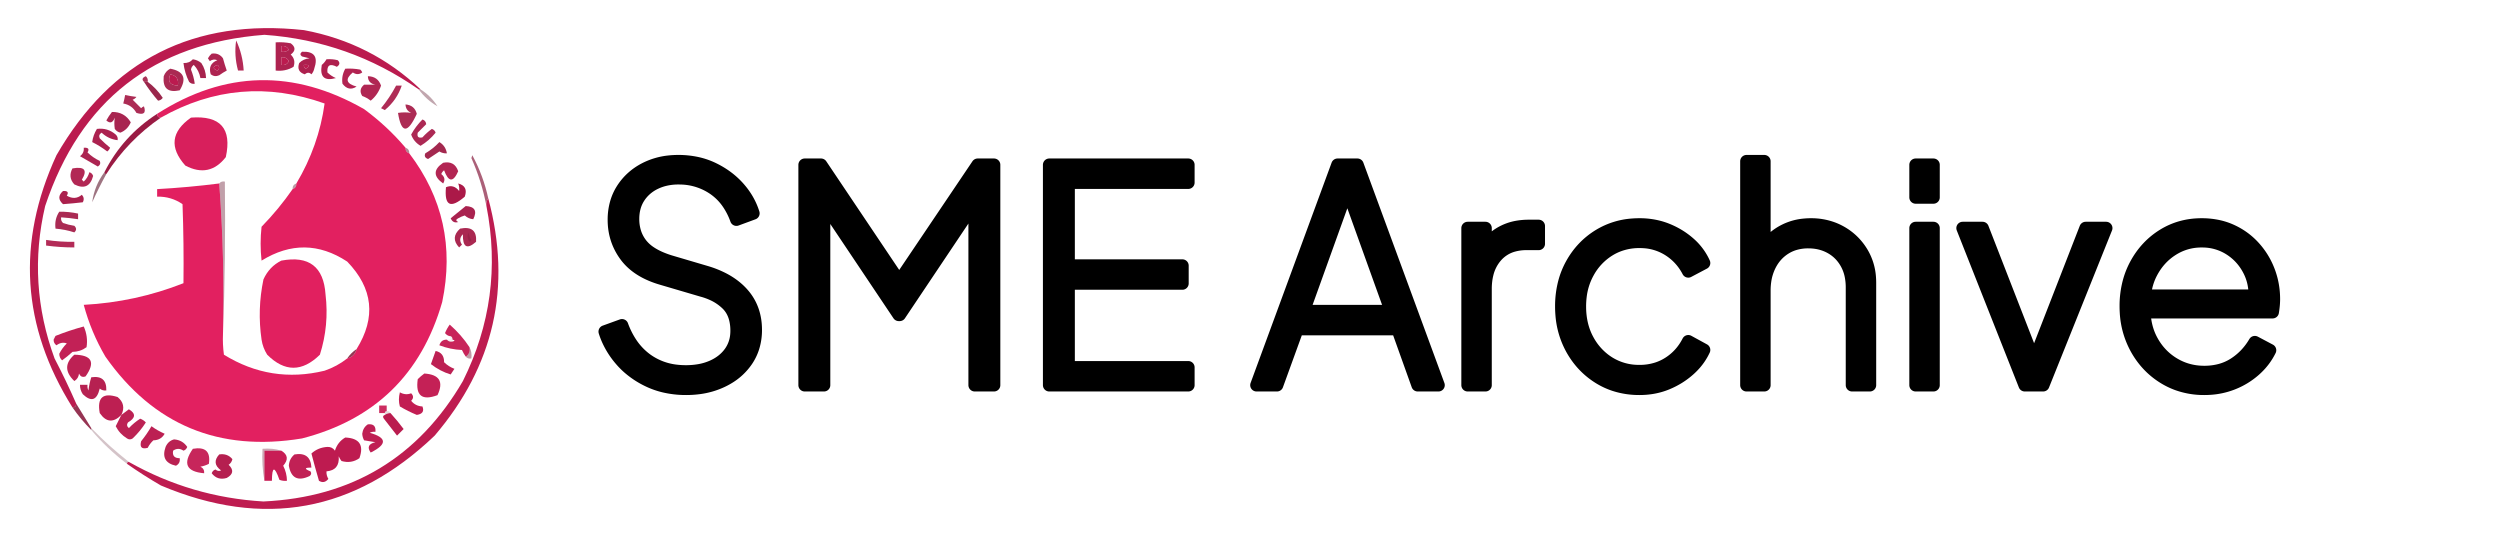 <?xml version="1.0" encoding="utf-8"?>
<svg xmlns="http://www.w3.org/2000/svg" fill-rule="nonzero" height="100%" stroke-linejoin="round" stroke-miterlimit="2" viewBox="0 0 186 40" width="100%">
  <g transform="translate(45, 12)" id="svgGroup" stroke-linecap="round" fill-rule="nonzero" font-size="9pt" stroke="#000000" stroke-width="0.25mm" fill="#000000" style="stroke:#000000;stroke-width:0.25mm;fill:#000000"><path d="M 16.302 16.654 L 14.872 16.654 L 14.872 0.264 L 16.082 0.264 L 22.198 9.372 L 21.604 9.372 L 27.742 0.264 L 28.952 0.264 L 28.952 16.654 L 27.522 16.654 L 27.522 2.354 L 27.874 2.552 L 21.934 11.418 L 21.868 11.418 L 15.928 2.552 L 16.302 2.354 L 16.302 16.654 Z M 43.406 16.654 L 33.066 16.654 L 33.066 0.264 L 43.406 0.264 L 43.406 1.584 L 34.496 1.584 L 34.496 7.766 L 42.966 7.766 L 42.966 9.086 L 34.496 9.086 L 34.496 15.334 L 43.406 15.334 L 43.406 16.654 Z M 124.08 11.22 L 113.938 11.22 L 113.938 10.01 L 123.332 10.01 L 122.738 10.472 A 5.025 5.025 0 0 0 122.765 9.955 Q 122.765 8.984 122.364 8.173 Q 121.858 7.15 120.923 6.545 A 3.79 3.79 0 0 0 118.948 5.942 A 4.575 4.575 0 0 0 118.8 5.94 Q 117.612 5.94 116.622 6.567 Q 115.632 7.194 115.06 8.283 Q 114.529 9.294 114.529 10.6 A 6.586 6.586 0 0 0 114.532 10.802 A 6.362 6.362 0 0 0 114.529 10.998 Q 114.529 12.308 115.082 13.332 Q 115.676 14.432 116.71 15.059 Q 117.744 15.686 118.998 15.686 A 4.533 4.533 0 0 0 120.183 15.537 A 3.703 3.703 0 0 0 121.22 15.081 Q 122.166 14.476 122.76 13.464 L 123.882 14.058 A 4.672 4.672 0 0 1 122.915 15.377 A 5.408 5.408 0 0 1 122.76 15.521 A 5.499 5.499 0 0 1 121.107 16.532 A 6.186 6.186 0 0 1 121.077 16.544 A 5.515 5.515 0 0 1 119.413 16.905 A 6.469 6.469 0 0 1 118.998 16.918 A 5.812 5.812 0 0 1 116.952 16.564 A 5.409 5.409 0 0 1 116.028 16.115 Q 114.708 15.312 113.938 13.915 A 6.252 6.252 0 0 1 113.183 11.262 A 7.539 7.539 0 0 1 113.168 10.78 A 6.931 6.931 0 0 1 113.405 8.94 A 5.944 5.944 0 0 1 113.916 7.667 Q 114.664 6.292 115.94 5.5 Q 117.216 4.708 118.8 4.708 A 5.754 5.754 0 0 1 120.088 4.847 A 4.815 4.815 0 0 1 120.989 5.148 Q 121.968 5.588 122.683 6.369 Q 123.398 7.15 123.783 8.151 Q 124.168 9.152 124.168 10.252 A 4.912 4.912 0 0 1 124.156 10.587 A 5.702 5.702 0 0 1 124.146 10.714 A 6.61 6.61 0 0 1 124.101 11.085 A 7.636 7.636 0 0 1 124.08 11.22 Z M 0 12.672 L 1.276 12.21 A 6.287 6.287 0 0 0 1.931 13.521 A 4.752 4.752 0 0 0 3.113 14.762 A 4.65 4.65 0 0 0 5.334 15.603 A 5.995 5.995 0 0 0 6.028 15.642 A 5.702 5.702 0 0 0 7.019 15.56 A 4.232 4.232 0 0 0 7.997 15.268 Q 8.844 14.894 9.328 14.212 A 2.624 2.624 0 0 0 9.799 12.903 A 3.316 3.316 0 0 0 9.812 12.606 A 3.655 3.655 0 0 0 9.729 11.805 Q 9.607 11.261 9.304 10.862 A 2.178 2.178 0 0 0 9.097 10.626 A 3.762 3.762 0 0 0 7.989 9.88 A 4.981 4.981 0 0 0 7.238 9.614 L 4.246 8.734 Q 2.749 8.301 1.895 7.432 A 3.77 3.77 0 0 1 1.551 7.029 Q 0.682 5.852 0.682 4.356 A 4.544 4.544 0 0 1 0.854 3.085 A 3.837 3.837 0 0 1 1.309 2.079 Q 1.936 1.1 3.014 0.55 A 5.048 5.048 0 0 1 4.782 0.036 A 6.269 6.269 0 0 1 5.456 0 A 6.525 6.525 0 0 1 6.892 0.152 A 5.349 5.349 0 0 1 8.019 0.539 Q 9.152 1.078 9.933 1.947 Q 10.714 2.816 11.044 3.872 L 9.79 4.334 A 5.365 5.365 0 0 0 9.195 3.147 A 4.143 4.143 0 0 0 8.096 2.035 A 4.504 4.504 0 0 0 5.615 1.256 A 5.478 5.478 0 0 0 5.478 1.254 A 4.3 4.3 0 0 0 4.465 1.369 A 3.579 3.579 0 0 0 3.74 1.628 A 2.986 2.986 0 0 0 2.771 2.362 A 2.881 2.881 0 0 0 2.53 2.684 Q 2.09 3.366 2.09 4.29 A 3.284 3.284 0 0 0 2.24 5.3 A 2.791 2.791 0 0 0 2.728 6.204 A 2.899 2.899 0 0 0 3.373 6.783 Q 3.7 7.003 4.122 7.187 A 7.149 7.149 0 0 0 4.862 7.458 L 7.546 8.25 A 7.26 7.26 0 0 1 8.821 8.76 Q 9.687 9.212 10.263 9.867 Q 11.22 10.956 11.22 12.54 A 4.315 4.315 0 0 1 11.028 13.847 A 3.746 3.746 0 0 1 10.56 14.817 A 4.343 4.343 0 0 1 9.146 16.132 A 5.343 5.343 0 0 1 8.723 16.357 A 5.747 5.747 0 0 1 6.954 16.863 A 7.253 7.253 0 0 1 6.05 16.918 A 7.06 7.06 0 0 1 4.437 16.74 A 5.846 5.846 0 0 1 3.245 16.324 A 6.414 6.414 0 0 1 1.733 15.331 A 5.789 5.789 0 0 1 1.177 14.762 A 6.166 6.166 0 0 1 0.239 13.299 A 5.585 5.585 0 0 1 0 12.672 Z M 86.262 16.654 L 84.942 16.654 L 84.942 0 L 86.262 0 L 86.262 7.326 L 85.932 7.238 Q 86.328 6.072 87.351 5.39 A 4.068 4.068 0 0 1 89.259 4.73 A 5.115 5.115 0 0 1 89.738 4.708 A 4.603 4.603 0 0 1 91.298 4.968 A 4.281 4.281 0 0 1 91.938 5.258 Q 92.928 5.808 93.522 6.787 A 4.115 4.115 0 0 1 94.101 8.635 A 5.039 5.039 0 0 1 94.116 9.02 L 94.116 16.654 L 92.796 16.654 L 92.796 9.394 A 4.362 4.362 0 0 0 92.714 8.527 A 3.207 3.207 0 0 0 92.367 7.579 Q 91.938 6.82 91.201 6.413 Q 90.464 6.006 89.54 6.006 A 3.577 3.577 0 0 0 88.617 6.121 A 2.917 2.917 0 0 0 87.813 6.468 Q 87.076 6.93 86.669 7.744 A 3.831 3.831 0 0 0 86.306 8.947 A 4.921 4.921 0 0 0 86.262 9.614 L 86.262 16.654 Z M 81.774 7.568 L 80.608 8.184 Q 80.08 7.172 79.134 6.578 A 3.896 3.896 0 0 0 77.276 5.993 A 4.739 4.739 0 0 0 76.978 5.984 A 4.372 4.372 0 0 0 75.424 6.256 A 4.078 4.078 0 0 0 74.723 6.6 A 4.462 4.462 0 0 0 73.147 8.271 A 5.24 5.24 0 0 0 73.128 8.305 A 4.865 4.865 0 0 0 72.576 10.077 A 6.125 6.125 0 0 0 72.534 10.802 Q 72.534 12.21 73.128 13.299 A 4.545 4.545 0 0 0 74.305 14.712 A 4.387 4.387 0 0 0 74.723 15.004 A 4.181 4.181 0 0 0 76.822 15.618 A 5.012 5.012 0 0 0 76.978 15.62 A 4.206 4.206 0 0 0 78.322 15.411 A 3.778 3.778 0 0 0 79.134 15.026 Q 80.08 14.432 80.608 13.398 L 81.774 14.036 A 4.353 4.353 0 0 1 80.892 15.292 A 5.119 5.119 0 0 1 80.674 15.499 Q 79.948 16.148 79.013 16.533 Q 78.078 16.918 76.978 16.918 A 5.94 5.94 0 0 1 75.132 16.639 A 5.287 5.287 0 0 1 73.997 16.115 Q 72.688 15.312 71.929 13.926 A 6.208 6.208 0 0 1 71.197 11.441 A 7.537 7.537 0 0 1 71.17 10.802 A 6.97 6.97 0 0 1 71.397 8.992 A 5.878 5.878 0 0 1 71.929 7.667 Q 72.688 6.292 73.997 5.5 A 5.508 5.508 0 0 1 76.464 4.727 A 6.723 6.723 0 0 1 76.978 4.708 A 5.671 5.671 0 0 1 78.405 4.883 A 5.034 5.034 0 0 1 79.013 5.082 Q 79.948 5.456 80.674 6.094 A 4.299 4.299 0 0 1 81.701 7.413 A 4.151 4.151 0 0 1 81.774 7.568 Z M 50.006 16.654 L 48.488 16.654 L 54.516 0.264 L 55.99 0.264 L 62.018 16.654 L 60.478 16.654 L 58.982 12.474 L 51.524 12.474 L 50.006 16.654 Z M 55.506 1.364 L 51.986 11.154 L 58.498 11.154 L 54.978 1.364 L 55.506 1.364 Z M 107.008 16.654 L 105.644 16.654 L 101.024 4.972 L 102.498 4.972 L 106.59 15.488 L 106.084 15.488 L 110.176 4.972 L 111.694 4.972 L 107.008 16.654 Z M 65.516 16.654 L 64.196 16.654 L 64.196 4.972 L 65.516 4.972 L 65.516 7.15 L 65.274 6.952 Q 65.648 5.962 66.561 5.39 A 3.713 3.713 0 0 1 67.978 4.874 A 4.872 4.872 0 0 1 68.728 4.818 L 69.476 4.818 L 69.476 6.138 L 68.574 6.138 A 3.611 3.611 0 0 0 67.626 6.256 A 2.615 2.615 0 0 0 66.33 7.051 A 3.092 3.092 0 0 0 65.64 8.397 Q 65.524 8.871 65.516 9.429 A 5.741 5.741 0 0 0 65.516 9.504 L 65.516 16.654 Z M 98.846 16.654 L 97.526 16.654 L 97.526 4.972 L 98.846 4.972 L 98.846 16.654 Z M 98.846 2.684 L 97.526 2.684 L 97.526 0.264 L 98.846 0.264 L 98.846 2.684 Z" vector-effect="non-scaling-stroke"/></g>
  <g fill="#265bf6" transform="scale(0.14)">
<path style="opacity: 1;" fill="#bb1b4f" d="M 223.5,47.5 C 223.167,47.5 222.833,47.5 222.5,47.5C 197.954,30.316 170.621,20.649 140.5,18.5C 81.536,23.065 42.703,53.398 24,109.5C 17.569,136.931 19.235,163.931 29,190.5C 33.104,198.374 36.937,206.374 40.5,214.5C 40.5,215.833 39.833,216.5 38.5,216.5C 11.524,173.502 8.691,128.835 30,82.5C 59.209,31.811 103.042,9.645 161.5,16C 185.427,20.462 206.094,30.962 223.5,47.5 Z M 149.5,24.5 C 151.346,24.222 152.68,24.889 153.5,26.5C 152.311,27.429 150.978,27.762 149.5,27.5C 149.5,26.5 149.5,25.5 149.5,24.5 Z M 149.5,30.5 C 151.346,30.222 152.68,30.889 153.5,32.5C 152.68,34.111 151.346,34.778 149.5,34.5C 149.5,33.167 149.5,31.833 149.5,30.5 Z M 115.5,34.5 C 116.776,35.386 116.776,36.386 115.5,37.5C 112.955,36.451 112.955,35.451 115.5,34.5 Z M 161.5,34.5 C 164.797,34.329 165.131,34.995 162.5,36.5C 161.702,36.043 161.369,35.376 161.5,34.5 Z M 90.5,39.5 C 93.776,40.122 95.109,42.122 94.5,45.5C 90.261,45.28 88.928,43.28 90.5,39.5 Z" data-index="0"></path>
<path style="opacity:0.922" fill="#af194a" d="M 125.5,21.5 C 127.84,26.468 129.173,31.801 129.5,37.5C 128.5,37.5 127.5,37.5 126.5,37.5C 125.044,32.15 124.711,26.817 125.5,21.5 Z" data-index="1"></path>
<path style="opacity:0.959" fill="#ab1949" d="M 146.5,22.5 C 149.187,22.336 151.854,22.503 154.5,23C 157.167,25 157.167,27 154.5,29C 156.396,30.808 156.896,32.975 156,35.5C 153.096,37.227 149.93,37.894 146.5,37.5C 146.5,32.5 146.5,27.5 146.5,22.5 Z M 149.5,24.5 C 149.5,25.5 149.5,26.5 149.5,27.5C 150.978,27.762 152.311,27.429 153.5,26.5C 152.68,24.889 151.346,24.222 149.5,24.5 Z M 149.5,30.5 C 149.5,31.833 149.5,33.167 149.5,34.5C 151.346,34.778 152.68,34.111 153.5,32.5C 152.68,30.889 151.346,30.222 149.5,30.5 Z" data-index="2"></path>
<path style="opacity:0.948" fill="#aa1948" d="M 112.5,28.5 C 115.056,28.132 117.056,28.965 118.5,31C 119.09,33.196 119.757,35.362 120.5,37.5C 119.092,38.243 117.759,39.077 116.5,40C 114.888,40.72 113.388,40.554 112,39.5C 110.877,35.849 112.044,33.349 115.5,32C 114.101,31.405 112.768,31.572 111.5,32.5C 111.167,32 110.833,31.5 110.5,31C 111.056,29.989 111.722,29.156 112.5,28.5 Z M 115.5,34.5 C 112.955,35.451 112.955,36.451 115.5,37.5C 116.776,36.386 116.776,35.386 115.5,34.5 Z" data-index="3"></path>
<path style="opacity:0.963" fill="#aa1848" d="M 160.5,27.5 C 166.997,27.18 169.164,30.18 167,36.5C 166.751,37.624 166.251,38.624 165.5,39.5C 164.402,38.385 163.235,38.385 162,39.5C 158.928,38.553 157.928,36.553 159,33.5C 160.491,31.996 162.324,31.163 164.5,31C 163.167,30.667 161.833,30.333 160.5,30C 159.402,29.23 159.402,28.397 160.5,27.5 Z M 161.5,34.5 C 161.369,35.376 161.702,36.043 162.5,36.5C 165.131,34.995 164.797,34.329 161.5,34.5 Z" data-index="4"></path>
<path style="opacity:0.968" fill="#ac1949" d="M 173.5,31.5 C 175.527,31.338 177.527,31.505 179.5,32C 180.784,33.297 180.617,34.464 179,35.5C 175.359,33.633 173.692,34.633 174,38.5C 175.307,39.772 176.807,40.772 178.5,41.5C 172.368,43.204 169.868,40.871 171,34.5C 172.045,33.627 172.878,32.627 173.5,31.5 Z" data-index="5"></path>
<path style="opacity:0.95" fill="#a31945" d="M 102.5,31.5 C 104.17,31.751 105.67,32.418 107,33.5C 108.591,35.927 109.425,38.593 109.5,41.5C 108.5,41.5 107.5,41.5 106.5,41.5C 106.046,38.86 104.879,36.527 103,34.5C 102.13,35.108 101.63,35.941 101.5,37C 102.479,39.433 103.145,41.933 103.5,44.5C 102.325,44.719 101.325,44.386 100.5,43.5C 98.905,40.32 97.905,36.986 97.5,33.5C 99.553,33.598 101.22,32.931 102.5,31.5 Z" data-index="6"></path>
<path style="opacity:0.951" fill="#ae194a" d="M 183.5,36.5 C 186.187,36.336 188.854,36.503 191.5,37C 191.957,37.414 192.291,37.914 192.5,38.5C 190.865,39.681 189.198,39.681 187.5,38.5C 183.267,41.995 183.934,44.495 189.5,46C 186.694,47.858 184.194,47.358 182,44.5C 181.572,41.678 182.072,39.012 183.5,36.5 Z" data-index="7"></path>
<path style="opacity:0.925" fill="#a31945" d="M 90.5,36.5 C 97.68,37.857 99.346,41.69 95.5,48C 89.212,49.378 86.379,46.878 87,40.5C 87.69,38.65 88.856,37.316 90.5,36.5 Z M 90.5,39.5 C 88.928,43.28 90.261,45.28 94.5,45.5C 95.109,42.122 93.776,40.122 90.5,39.5 Z" data-index="8"></path>
<path style="opacity:0.894" fill="#a01a45" d="M 78.5,43.5 C 77.833,43.5 77.167,43.5 76.5,43.5C 75.263,42.257 75.596,41.257 77.5,40.5C 78.386,41.325 78.719,42.325 78.5,43.5 Z" data-index="9"></path>
<path style="opacity:0.939" fill="#ab1949" d="M 195.5,40.5 C 199.035,40.557 201.368,42.223 202.5,45.5C 201.375,48.781 199.542,51.448 197,53.5C 195.629,52.419 194.129,51.586 192.5,51C 191.065,48.733 191.398,46.733 193.5,45C 195.5,45 197.5,45 199.5,45C 196.894,44.55 195.561,43.05 195.5,40.5 Z M 194.5,47.5 C 195.675,47.281 196.675,47.614 197.5,48.5C 195.948,49.798 194.948,49.465 194.5,47.5 Z" data-index="10"></path>
<path style="opacity: 1;" fill="#e22060" d="M 215.5,78.5 C 215.427,80.027 216.094,81.027 217.5,81.5C 235.302,104.894 241.135,131.227 235,160.5C 223.971,198.862 199.138,223.029 160.5,233C 116.325,240.291 81.492,225.791 56,189.5C 50.928,180.855 47.095,171.689 44.5,162C 62.834,161.034 80.501,157.201 97.5,150.5C 97.667,136.496 97.5,122.496 97,108.5C 92.991,105.726 88.491,104.393 83.5,104.5C 83.5,103.167 83.5,101.833 83.5,100.5C 94.54,99.897 105.54,98.897 116.5,97.5C 118.491,123.812 119.158,150.479 118.5,177.5C 118.335,181.182 118.501,184.848 119,188.5C 135.659,198.79 153.492,201.624 172.5,197C 176.92,195.482 180.92,193.315 184.5,190.5C 187.167,189.833 188.833,188.167 189.5,185.5C 199.939,168.724 198.272,153.224 184.5,139C 169.527,129.171 154.361,129.004 139,138.5C 138.333,132.5 138.333,126.5 139,120.5C 145.119,114.226 150.619,107.56 155.5,100.5C 156.906,100.027 157.573,99.027 157.5,97.5C 165.455,84.123 170.455,69.957 172.5,55C 142.306,44.27 113.306,46.77 85.5,62.5C 84.167,62.5 83.5,61.833 83.5,60.5C 119.485,37.496 156.152,36.663 193.5,58C 201.685,64.022 209.018,70.855 215.5,78.5 Z" data-index="11"></path>
<path style="opacity:0.929" fill="#93173f" d="M 76.5,43.5 C 77.167,43.5 77.833,43.5 78.5,43.5C 81.588,45.76 84.255,48.593 86.5,52C 85.892,52.87 85.059,53.37 84,53.5C 81.257,50.347 78.757,47.013 76.5,43.5 Z" data-index="12"></path>
<path style="opacity:0.373" fill="#5a1227" d="M 222.5,47.5 C 222.833,47.5 223.167,47.5 223.5,47.5C 227.167,49.833 230.167,52.833 232.5,56.5C 228.564,54.234 225.231,51.234 222.5,47.5 Z" data-index="13"></path>
<path style="opacity:0.92" fill="#a81b48" d="M 210.5,45.5 C 211.5,45.5 212.5,45.5 213.5,45.5C 211.743,50.675 208.743,55.008 204.5,58.5C 203.833,58.167 203.167,57.833 202.5,57.5C 205.585,53.754 208.251,49.754 210.5,45.5 Z" data-index="14"></path>
<path style="opacity:0.916" fill="#a51a46" d="M 66.5,50.5 C 68.458,50.908 70.458,51.241 72.5,51.5C 71.975,52.192 71.308,52.692 70.5,53C 72,54.5 73.5,56 75,57.5C 75.414,57.043 75.914,56.709 76.5,56.5C 77.73,60.083 76.396,61.249 72.5,60C 70.948,57.218 68.615,55.552 65.5,55C 65.912,53.436 66.245,51.936 66.5,50.5 Z" data-index="15"></path>
<path style="opacity:0.918" fill="#a51946" d="M 215.5,55.5 C 218.711,55.765 220.711,57.432 221.5,60.5C 216.606,71.154 213.273,70.988 211.5,60C 213.898,59.626 216.231,59.626 218.5,60C 216.561,59.092 215.561,57.592 215.5,55.5 Z M 213.5,62.5 C 216.797,62.329 217.131,62.995 214.5,64.5C 213.702,64.043 213.369,63.376 213.5,62.5 Z" data-index="16"></path>
<path style="opacity:0.004" fill="#2b0a13" d="M 232.5,56.5 C 233.525,56.897 233.692,57.563 233,58.5C 232.536,57.906 232.369,57.239 232.5,56.5 Z" data-index="17"></path>
<path style="opacity:0.944" fill="#a31946" d="M 59.5,59.5 C 63.907,59.413 67.241,61.246 69.5,65C 68.374,67.625 66.541,69.458 64,70.5C 62.739,70.241 61.739,69.574 61,68.5C 60.695,66.443 60.695,64.443 61,62.5C 59.964,65.294 58.464,65.794 56.5,64C 57.386,62.385 58.386,60.885 59.5,59.5 Z M 63.5,64.5 C 65.973,64.947 66.14,65.947 64,67.5C 63.517,66.552 63.35,65.552 63.5,64.5 Z" data-index="18"></path>
<path style="opacity: 1;" fill="#d81f5c" d="M 101.5,62.5 C 117.154,61.314 123.32,68.314 120,83.5C 114.182,90.973 107.016,92.473 98.5,88C 89.957,78.415 90.957,69.915 101.5,62.5 Z" data-index="19"></path>
<path style="opacity:0.926" fill="#a61947" d="M 224.5,63.5 C 225.695,63.866 226.361,64.699 226.5,66C 225.022,67.478 223.522,68.978 222,70.5C 221.5,72.667 222.333,73.5 224.5,73C 226.017,71.315 227.684,69.815 229.5,68.5C 230.5,68.833 231.167,69.5 231.5,70.5C 229.249,73.295 226.582,75.628 223.5,77.5C 221.077,76.082 219.411,74.082 218.5,71.5C 220.106,68.557 222.106,65.891 224.5,63.5 Z" data-index="20"></path>
<path style="opacity:0.956" fill="#a81948" d="M 51.5,68.5 C 55.306,68.02 58.639,69.02 61.5,71.5C 62.386,72.325 62.719,73.325 62.5,74.5C 59.231,74.116 56.397,72.782 54,70.5C 52.77,71.275 52.437,72.275 53,73.5C 54.78,75.293 56.613,76.96 58.5,78.5C 58.192,79.308 57.692,79.975 57,80.5C 54.502,78.583 51.835,76.916 49,75.5C 49.31,73.078 50.143,70.745 51.5,68.5 Z" data-index="21"></path>
<path style="opacity:0.937" fill="#9d1a43" d="M 233.5,75.5 C 235.719,76.828 237.052,78.828 237.5,81.5C 236.07,81.579 234.736,81.246 233.5,80.5C 231.5,81.833 229.5,83.167 227.5,84.5C 225.899,83.965 225.399,82.965 226,81.5C 228.844,79.841 231.344,77.841 233.5,75.5 Z" data-index="22"></path>
<path style="opacity:0.984" fill="#981841" d="M 83.5,60.5 C 83.5,61.833 84.167,62.5 85.5,62.5C 73.817,70.517 64.15,80.517 56.5,92.5C 55.833,92.5 55.5,92.167 55.5,91.5C 61.994,78.669 71.328,68.336 83.5,60.5 Z" data-index="23"></path>
<path style="opacity:0.942" fill="#a81847" d="M 44.5,78.5 C 46.942,78.354 47.609,79.187 46.5,81C 48.405,82.87 50.572,84.37 53,85.5C 53.563,86.725 53.23,87.725 52,88.5C 48.813,86.634 45.647,84.801 42.5,83C 44.037,81.89 44.703,80.39 44.5,78.5 Z" data-index="24"></path>
<path style="opacity:0.506" fill="#6a142e" d="M 215.5,78.5 C 216.906,78.973 217.573,79.973 217.5,81.5C 216.094,81.027 215.427,80.027 215.5,78.5 Z" data-index="25"></path>
<path style="opacity:0.947" fill="#ae1a4a" d="M 235.5,86.5 C 239.558,85.692 242.224,87.192 243.5,91C 240.854,97.025 238.354,96.859 236,90.5C 235.308,91.025 234.808,91.692 234.5,92.5C 236.333,93.968 236.666,95.635 235.5,97.5C 230.209,93.747 230.209,90.08 235.5,86.5 Z M 237.5,89.5 C 238.743,88.263 239.743,88.596 240.5,90.5C 240.167,90.833 239.833,91.167 239.5,91.5C 238.818,90.757 238.151,90.091 237.5,89.5 Z" data-index="26"></path>
<path style="opacity:0.935" fill="#ad1a49" d="M 38.5,89.5 C 44.935,88.364 46.602,90.364 43.5,95.5C 43.833,95.833 44.167,96.167 44.5,96.5C 45.935,95.176 46.935,93.51 47.5,91.5C 48.5,91.833 49.167,92.5 49.5,93.5C 48.011,99.078 44.678,100.578 39.5,98C 37.162,95.458 36.828,92.625 38.5,89.5 Z M 41.5,92.5 C 41.483,94.028 40.816,94.528 39.5,94C 40.044,93.283 40.711,92.783 41.5,92.5 Z" data-index="27"></path>
<path style="opacity:0.578" fill="#570f25" d="M 55.5,91.5 C 55.5,92.167 55.833,92.5 56.5,92.5C 53.793,97.38 51.293,102.38 49,107.5C 49.771,101.622 51.938,96.288 55.5,91.5 Z" data-index="28"></path>
<path style="opacity:0.42" fill="#62122a" d="M 157.5,97.5 C 157.573,99.027 156.906,100.027 155.5,100.5C 155.427,98.973 156.094,97.973 157.5,97.5 Z" data-index="29"></path>
<path style="opacity: 1;" fill="#ab1948" d="M 243.5,97.5 C 247.146,98.462 248.313,100.795 247,104.5C 239.404,111.036 236.071,109.369 237,99.5C 239.721,98.339 242.054,99.006 244,101.5C 244.195,100.181 244.028,98.847 243.5,97.5 Z M 238.5,101.5 C 239.995,101.415 240.995,102.081 241.5,103.5C 239.604,104.639 238.604,103.973 238.5,101.5 Z" data-index="30"></path>
<path style="opacity:0.962" fill="#a81847" d="M 33.5,101.5 C 35.942,101.354 36.609,102.187 35.5,104C 38.432,105.701 41.099,105.534 43.5,103.5C 44.614,104.723 44.781,106.056 44,107.5C 40.522,107.909 37.022,108.242 33.5,108.5C 30.872,106.131 30.872,103.798 33.5,101.5 Z" data-index="31"></path>
<path style="opacity:0.675" fill="#831437" d="M 259.5,105.5 C 258.566,106.568 258.232,107.901 258.5,109.5C 256.86,100.804 254.194,92.304 250.5,84C 250.667,83.5 250.833,83 251,82.5C 254.919,89.756 257.752,97.423 259.5,105.5 Z" data-index="32"></path>
<path style="opacity: 1;" fill="#be1c50" d="M 259.5,105.5 C 272.094,152.461 262.594,194.461 231,231.5C 188.515,272.167 140.015,281 85.5,258C 79.302,254.406 73.302,250.572 67.5,246.5C 67.5,245.833 67.833,245.5 68.5,245.5C 90.668,258.002 114.501,265.002 140,266.5C 187.087,264.303 222.42,242.97 246,202.5C 260.703,172.946 264.87,141.946 258.5,109.5C 258.232,107.901 258.566,106.568 259.5,105.5 Z" data-index="33"></path>
<path style="opacity:0.947" fill="#a51746" d="M 247.5,109.5 C 252.348,109.775 253.681,112.108 251.5,116.5C 249.8,116.374 248.3,115.707 247,114.5C 245.775,114.862 244.609,115.362 243.5,116C 242.167,116.667 242.167,117.333 243.5,118C 241.647,118.551 240.313,117.885 239.5,116C 242.229,113.741 244.896,111.574 247.5,109.5 Z" data-index="34"></path>
<path style="opacity:0.394" fill="#610d28" d="M 116.5,97.5 C 117.209,96.596 118.209,96.263 119.5,96.5C 119.831,123.672 119.498,150.672 118.5,177.5C 119.158,150.479 118.491,123.812 116.5,97.5 Z" data-index="35"></path>
<path style="opacity:0.925" fill="#a31945" d="M 31.5,112.5 C 34.881,112.46 38.214,112.793 41.5,113.5C 41.5,114.5 41.5,115.5 41.5,116.5C 38.518,116.037 35.518,115.704 32.5,115.5C 32.281,116.675 32.614,117.675 33.5,118.5C 35.444,119.189 37.444,119.689 39.5,120C 40.731,121.183 40.731,122.349 39.5,123.5C 36.243,122.449 32.91,121.782 29.5,121.5C 29.065,118.162 29.732,115.162 31.5,112.5 Z" data-index="36"></path>
<path style="opacity:0.93" fill="#a41945" d="M 244.5,121.5 C 250.597,120.263 253.43,122.597 253,128.5C 248.17,132.74 245.836,131.406 246,124.5C 244.282,126.202 244.115,128.035 245.5,130C 245,130.5 244.5,131 244,131.5C 240.756,128.041 240.923,124.707 244.5,121.5 Z" data-index="37"></path>
<path style="opacity:0.161" fill="#430b1c" d="M 250.5,127.5 C 250.44,128.043 250.107,128.376 249.5,128.5C 248.369,126.926 248.202,125.259 249,123.5C 249.21,125.058 249.71,126.391 250.5,127.5 Z" data-index="38"></path>
<path style="opacity:0.92" fill="#ad1949" d="M 24.5,127.5 C 29.463,128.254 34.464,128.587 39.5,128.5C 39.5,129.5 39.5,130.5 39.5,131.5C 34.472,131.497 29.473,131.164 24.5,130.5C 24.5,129.5 24.5,128.5 24.5,127.5 Z" data-index="39"></path>
<path style="opacity: 1;" fill="#e1205f" d="M 149.5,138.5 C 164.18,135.742 172.014,141.742 173,156.5C 174.307,167.412 173.307,178.079 170,188.5C 160.587,197.744 151.254,197.744 142,188.5C 140.438,186.043 139.438,183.376 139,180.5C 137.442,169.828 137.776,159.161 140,148.5C 142.048,143.955 145.215,140.622 149.5,138.5 Z" data-index="40"></path>
<path style="opacity:0.974" fill="#c11c52" d="M 28.5,180.5 C 28.833,179.833 29.167,179.167 29.5,178.5C 34.402,176.55 39.402,174.883 44.5,173.5C 46.085,177.011 46.585,180.678 46,184.5C 43.834,186.121 41.334,186.955 38.5,187C 36.758,188.62 34.925,190.12 33,191.5C 32.009,190.57 31.509,189.404 31.5,188C 32.513,185.976 33.846,184.143 35.5,182.5C 33.665,181.808 31.832,182.142 30,183.5C 28.961,182.756 28.461,181.756 28.5,180.5 Z M 39.5,179.5 C 42.548,179.494 43.048,180.494 41,182.5C 39.961,181.756 39.461,180.756 39.5,179.5 Z" data-index="41"></path>
<path style="opacity:0.964" fill="#c61c54" d="M 249.5,184.5 C 249.923,186.781 249.256,188.448 247.5,189.5C 246.751,188.469 246.085,187.302 245.5,186C 241.344,185.815 237.344,184.982 233.5,183.5C 234.077,181.45 235.41,180.45 237.5,180.5C 238.209,181.404 239.209,181.737 240.5,181.5C 241.833,181.167 241.833,180.833 240.5,180.5C 240.5,179.167 239.833,178.5 238.5,178.5C 237.711,178.217 237.044,177.717 236.5,177C 237.147,175.391 237.98,173.891 239,172.5C 243.104,176.095 246.604,180.095 249.5,184.5 Z" data-index="42"></path>
<path style="opacity:0.027" fill="#2c0813" d="M 29.5,178.5 C 29.167,179.167 28.833,179.833 28.5,180.5C 27.243,179.377 27.576,178.711 29.5,178.5 Z" data-index="43"></path>
<path style="opacity:0.059" fill="#460e1f" d="M 238.5,178.5 C 239.833,178.5 240.5,179.167 240.5,180.5C 240.5,180.833 240.5,181.167 240.5,181.5C 239.209,181.737 238.209,181.404 237.5,180.5C 239.698,180.591 240.031,179.925 238.5,178.5 Z" data-index="44"></path>
<path style="opacity:0.422" fill="#6c112e" d="M 249.5,184.5 C 250.461,186.265 250.795,188.265 250.5,190.5C 249.209,190.737 248.209,190.404 247.5,189.5C 249.256,188.448 249.923,186.781 249.5,184.5 Z" data-index="45"></path>
<path style="opacity:0.975" fill="#bb1b4f" d="M 231.5,186.5 C 234.559,187.157 236.059,189.157 236,192.5C 237.579,194.041 239.413,195.208 241.5,196C 240.833,197 240.167,198 239.5,199C 235.785,197.89 232.285,196.057 229,193.5C 229.756,191.285 230.589,188.951 231.5,186.5 Z" data-index="46"></path>
<path style="opacity:0.965" fill="#bb1a4f" d="M 39.5,188.5 C 48.818,188.655 50.818,192.488 45.5,200C 43.892,200.658 42.725,200.158 42,198.5C 41.804,200.286 40.971,201.619 39.5,202.5C 34.415,197.628 34.415,192.961 39.5,188.5 Z M 43.5,192.5 C 44.289,192.783 44.956,193.283 45.5,194C 44.184,194.528 43.517,194.028 43.5,192.5 Z" data-index="47"></path>
<path style="opacity:0.867" fill="#831839" d="M 189.5,185.5 C 188.833,188.167 187.167,189.833 184.5,190.5C 185.833,188.5 187.5,186.833 189.5,185.5 Z" data-index="48"></path>
<path style="opacity:0.975" fill="#c31c52" d="M 225.5,198.5 C 233.543,199.02 235.876,202.854 232.5,210C 224.246,213.081 220.746,210.248 222,201.5C 223.145,200.364 224.312,199.364 225.5,198.5 Z M 226.5,202.5 C 229.157,203.26 230.157,204.76 229.5,207C 226.273,206.944 225.273,205.444 226.5,202.5 Z" data-index="49"></path>
<path style="opacity:0.968" fill="#b41a4c" d="M 48.5,200.5 C 54.008,199.678 56.675,202.011 56.5,207.5C 55.178,207.67 54.011,207.337 53,206.5C 51.496,212.769 48.496,213.769 44,209.5C 42.991,207.975 42.491,206.308 42.5,204.5C 43.833,204.5 45.167,204.5 46.5,204.5C 46.35,205.552 46.517,206.552 47,207.5C 47.29,205.08 47.79,202.746 48.5,200.5 Z" data-index="50"></path>
<path style="opacity:0.991" fill="#c11c52" d="M 212.5,208.5 C 214.5,209.626 216.5,209.793 218.5,209C 219.833,210.333 219.833,211.667 218.5,213C 220.026,214.887 222.026,215.887 224.5,216C 225.507,218.537 224.507,220.037 221.5,220.5C 218.381,219.208 215.381,217.708 212.5,216C 211.83,213.666 211.83,211.166 212.5,208.5 Z" data-index="51"></path>
<path style="opacity:0.979" fill="#bc1b4f" d="M 64.5,220.5 C 60.223,224.802 56.389,224.469 53,219.5C 51.518,211.311 54.685,208.478 62.5,211C 65.654,213.603 66.321,216.769 64.5,220.5 Z M 57.5,214.5 C 61.527,214.281 62.194,215.448 59.5,218C 58.552,218.483 57.552,218.649 56.5,218.5C 56.433,217.041 56.766,215.708 57.5,214.5 Z" data-index="52"></path>
<path style="opacity:0.869" fill="#87163a" d="M 40.5,214.5 C 43.159,218.828 45.826,223.162 48.5,227.5C 48.5,227.833 48.5,228.167 48.5,228.5C 44.82,224.817 41.486,220.817 38.5,216.5C 39.833,216.5 40.5,215.833 40.5,214.5 Z" data-index="53"></path>
<path style="opacity:0.929" fill="#c81c54" d="M 205.5,218.5 C 204.833,218.5 204.5,218.833 204.5,219.5C 203.5,219.5 202.5,219.5 201.5,219.5C 201.5,218.167 201.5,216.833 201.5,215.5C 202.833,215.5 204.167,215.5 205.5,215.5C 205.5,216.5 205.5,217.5 205.5,218.5 Z" data-index="54"></path>
<path style="opacity:0.968" fill="#ba1b4f" d="M 64.5,220.5 C 65.815,219.524 67.148,218.524 68.5,217.5C 72.284,219.771 72.117,222.104 68,224.5C 67.251,225.635 67.417,226.635 68.5,227.5C 70.291,225.587 72.291,223.92 74.5,222.5C 75.672,222.919 76.672,223.585 77.5,224.5C 75.525,227.609 73.192,230.443 70.5,233C 69.5,233.667 68.5,233.667 67.5,233C 64.889,231.405 62.889,229.238 61.5,226.5C 62.559,224.466 63.559,222.466 64.5,220.5 Z" data-index="55"></path>
<path style="opacity:0.141" fill="#410b1c" d="M 205.5,218.5 C 206.492,218.328 207.158,218.662 207.5,219.5C 206.391,219.557 205.391,219.89 204.5,220.5C 204.5,220.167 204.5,219.833 204.5,219.5C 204.5,218.833 204.833,218.5 205.5,218.5 Z" data-index="56"></path>
<path style="opacity: 1;" fill="#ba1c4f" d="M 207.5,219.5 C 209.934,222.171 212.267,225.004 214.5,228C 213.333,229.167 212.167,230.333 211,231.5C 208.667,228.5 206.333,225.5 204,222.5C 203.308,221.563 203.475,220.897 204.5,220.5C 205.391,219.89 206.391,219.557 207.5,219.5 Z" data-index="57"></path>
<path style="opacity:0.978" fill="#be1b51" d="M 195.5,225.5 C 198.5,225.167 199.833,226.5 199.5,229.5C 198.448,229.351 197.448,229.517 196.5,230C 205.671,232.596 205.837,236.096 197,240.5C 195.016,237.683 195.85,235.849 199.5,235C 197.5,234.667 195.5,234.333 193.5,234C 192.903,232.938 192.57,231.772 192.5,230.5C 192.771,228.307 193.771,226.641 195.5,225.5 Z" data-index="58"></path>
<path style="opacity:0.973" fill="#bb1b4f" d="M 80.5,226.5 C 82.58,228.047 84.913,229.381 87.5,230.5C 86.245,232.78 84.245,233.947 81.5,234C 80.257,235.154 79.257,236.488 78.5,238C 75.333,238.833 74.167,237.667 75,234.5C 77.054,231.953 78.887,229.286 80.5,226.5 Z" data-index="59"></path>
<path style="opacity:0.251" fill="#571026" d="M 48.5,227.5 C 54.789,233.968 61.456,239.968 68.5,245.5C 67.833,245.5 67.5,245.833 67.5,246.5C 60.435,241.159 54.101,235.159 48.5,228.5C 48.5,228.167 48.5,227.833 48.5,227.5 Z" data-index="60"></path>
<path style="opacity:0.969" fill="#b71b4e" d="M 92.5,233.5 C 95.513,233.72 97.847,235.053 99.5,237.5C 99.167,238.5 98.5,239.167 97.5,239.5C 95.629,238.233 93.796,238.233 92,239.5C 91.515,242.172 92.682,243.505 95.5,243.5C 95.778,245.346 95.111,246.68 93.5,247.5C 87.911,246.294 86.078,242.961 88,237.5C 88.907,235.391 90.407,234.058 92.5,233.5 Z" data-index="61"></path>
<path style="opacity:0.951" fill="#c41c53" d="M 102.5,238.5 C 109.163,237.333 111.997,239.999 111,246.5C 109.601,247.227 108.101,247.727 106.5,248C 107.973,248.71 108.64,249.876 108.5,251.5C 98.997,250.691 96.997,246.358 102.5,238.5 Z" data-index="62"></path>
<path style="opacity: 1;" fill="#be1b50" d="M 183.5,232.5 C 190.998,232.867 193.498,236.534 191,243.5C 188.159,245.504 184.993,246.004 181.5,245C 180.874,244.25 180.374,243.416 180,242.5C 180.399,247.41 178.232,250.076 173.5,250.5C 173.421,251.93 173.754,253.264 174.5,254.5C 173.032,256.333 171.365,256.666 169.5,255.5C 168.09,250.694 166.757,245.861 165.5,241C 167.837,238.861 170.67,237.695 174,237.5C 175.711,237.439 177.044,238.106 178,239.5C 178.967,236.379 180.8,234.046 183.5,232.5 Z M 184.5,236.5 C 187.588,237.921 188.088,239.921 186,242.5C 183.922,240.738 183.422,238.738 184.5,236.5 Z M 171.5,241.5 C 174.084,242.048 175.084,243.715 174.5,246.5C 173.5,246.5 172.5,246.5 171.5,246.5C 171.5,244.833 171.5,243.167 171.5,241.5 Z" data-index="63"></path>
<path style="opacity: 1;" fill="#c81d55" d="M 149.5,239.5 C 153.017,241.61 153.351,244.277 150.5,247.5C 151.785,250.021 152.452,252.687 152.5,255.5C 151.127,255.657 149.793,255.49 148.5,255C 145.912,247.589 144.578,247.756 144.5,255.5C 143.167,255.5 141.833,255.5 140.5,255.5C 140.5,250.167 140.5,244.833 140.5,239.5C 143.5,239.5 146.5,239.5 149.5,239.5 Z M 144.5,242.5 C 147.674,242.952 148.007,243.952 145.5,245.5C 144.614,244.675 144.281,243.675 144.5,242.5 Z" data-index="64"></path>
<path style="opacity:0.36" fill="#731031" d="M 149.5,239.5 C 146.5,239.5 143.5,239.5 140.5,239.5C 140.5,244.833 140.5,250.167 140.5,255.5C 139.511,250.025 139.178,244.358 139.5,238.5C 143.042,238.187 146.375,238.521 149.5,239.5 Z" data-index="65"></path>
<path style="opacity:0.97" fill="#c01b51" d="M 156.5,241.5 C 162.188,240.531 165.188,242.864 165.5,248.5C 161.757,248.459 161.59,249.126 165,250.5C 165.617,251.449 165.451,252.282 164.5,253C 158.331,255.916 154.664,254.082 153.5,247.5C 153.628,245.045 154.628,243.045 156.5,241.5 Z" data-index="66"></path>
<path style="opacity:0.975" fill="#b31a4c" d="M 116.5,241.5 C 119.38,241.033 121.713,241.866 123.5,244C 123.241,245.261 122.574,246.261 121.5,247C 124.319,249.72 123.986,252.053 120.5,254C 117.216,254.981 114.549,254.147 112.5,251.5C 112.833,250.5 113.5,249.833 114.5,249.5C 115.451,250.326 116.451,250.492 117.5,250C 113.986,247.468 113.653,244.635 116.5,241.5 Z" data-index="67"></path>
  </g>
</svg>